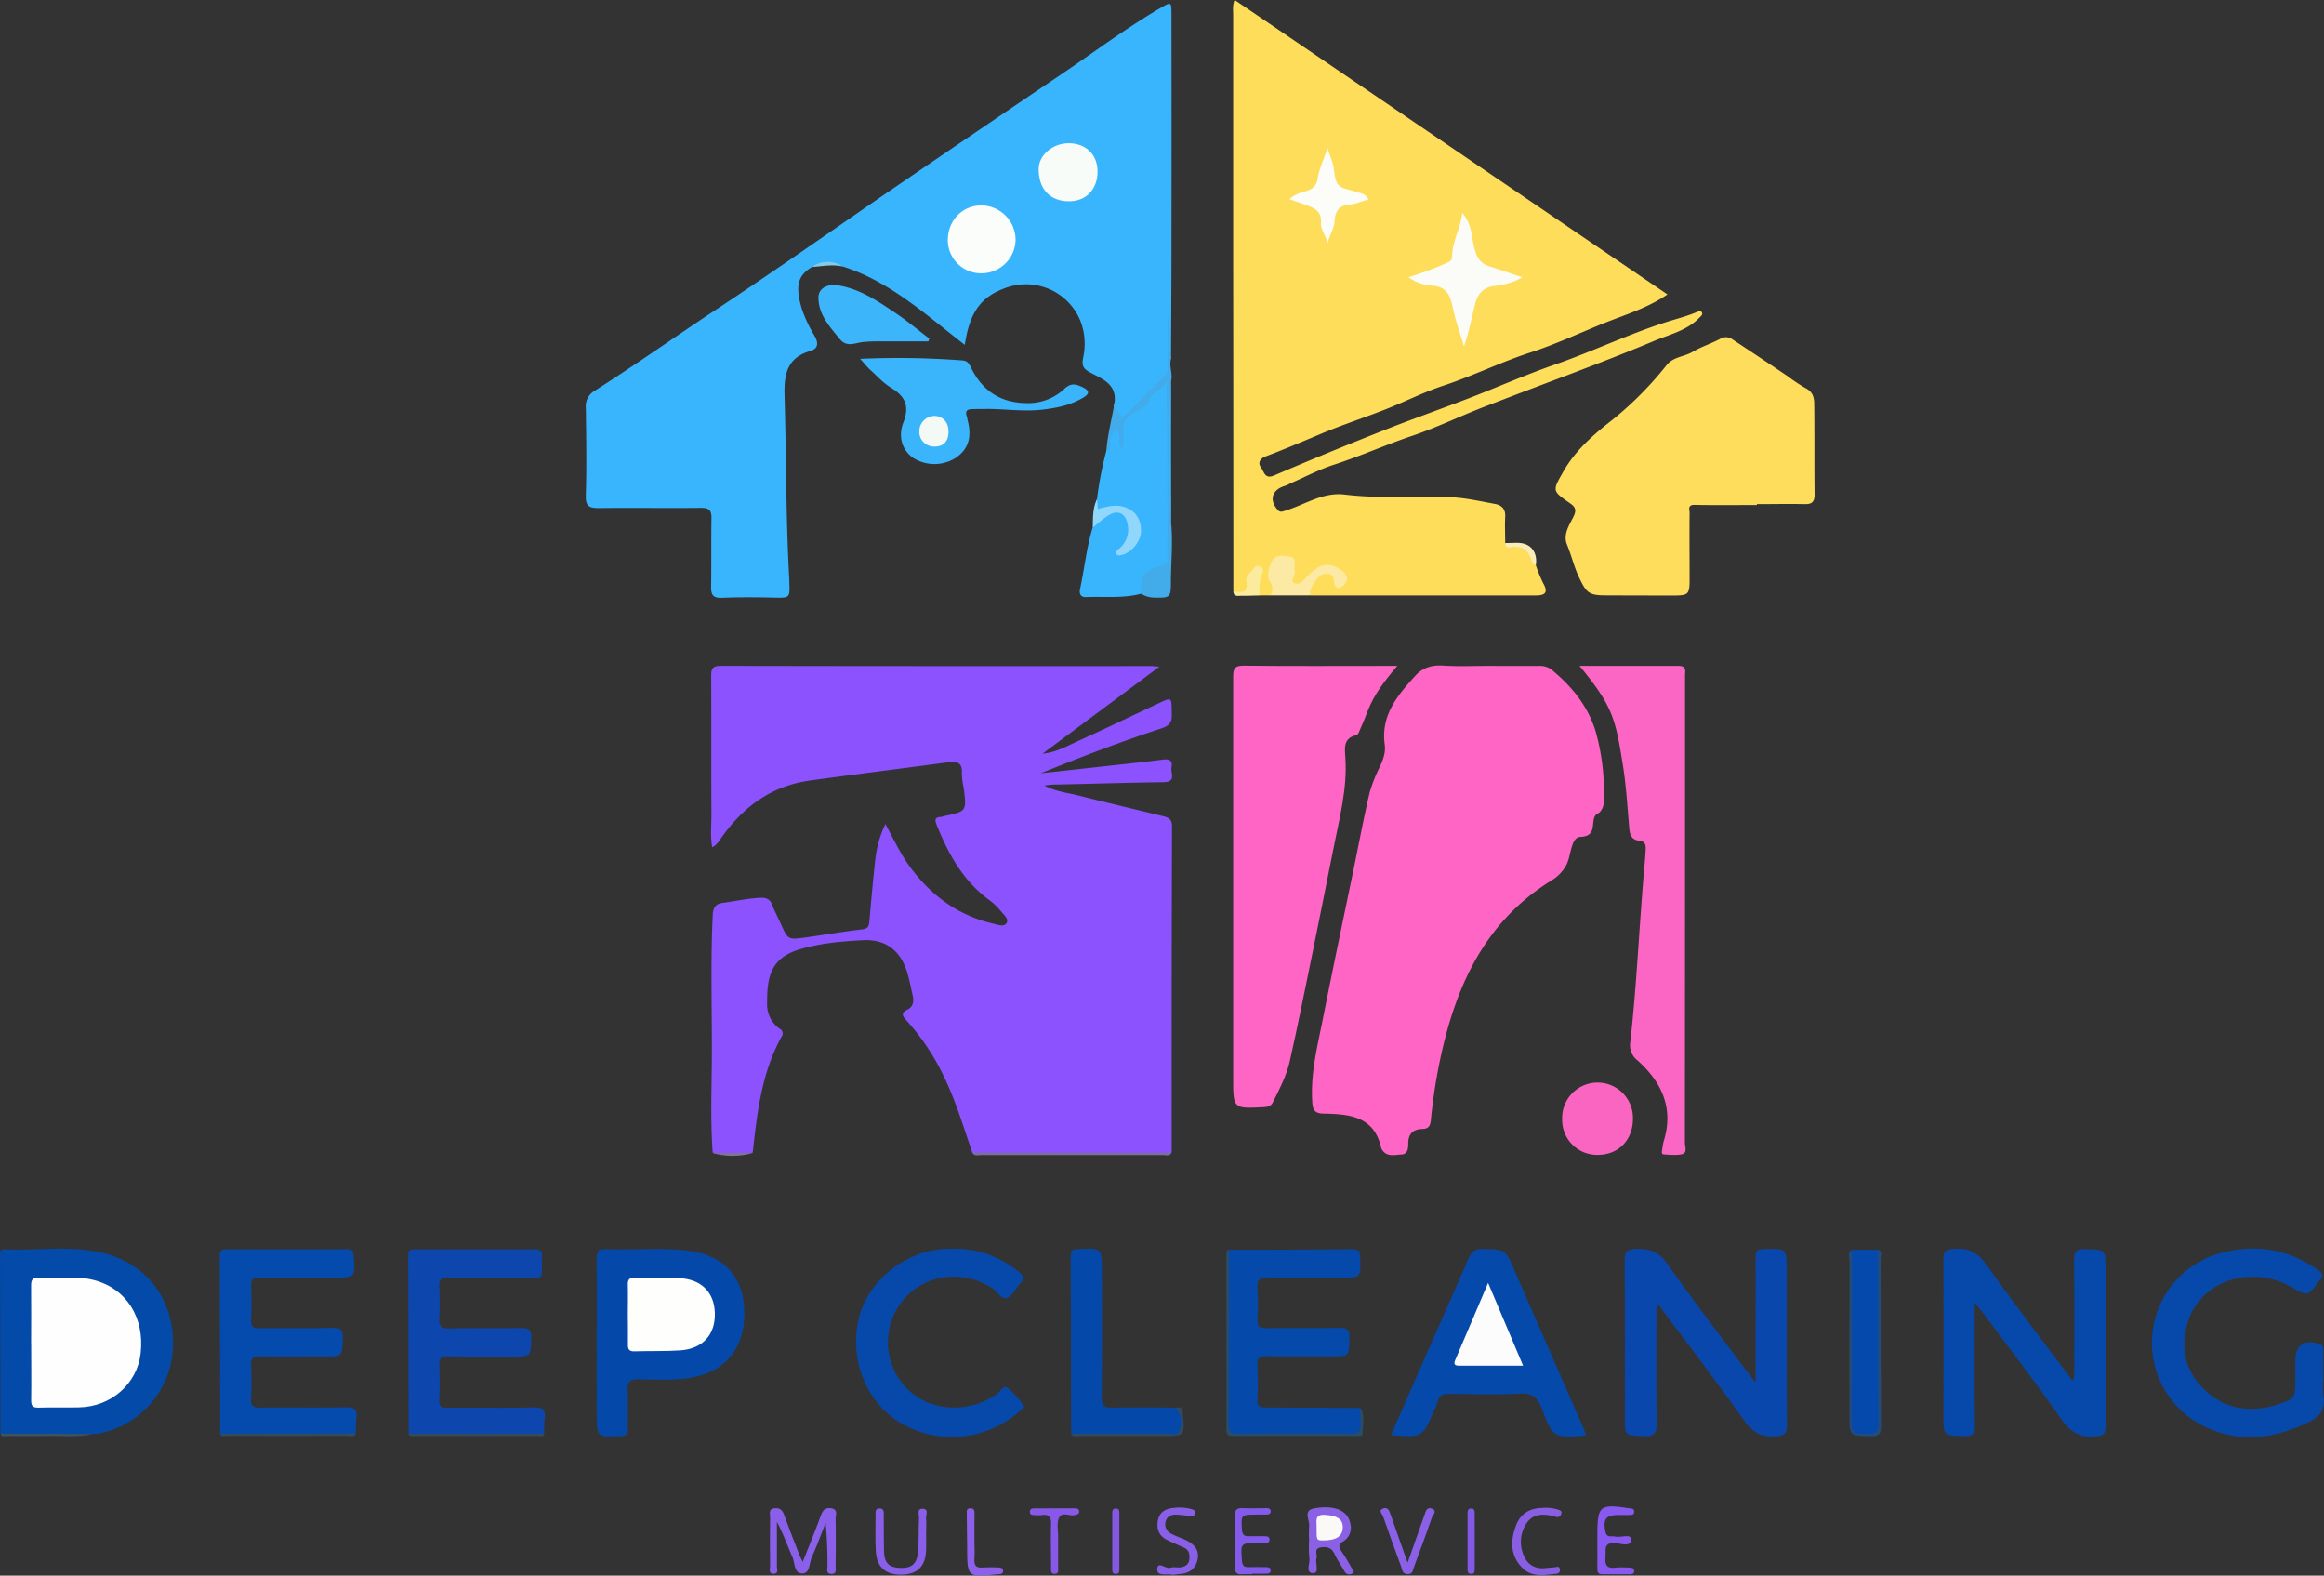 <svg id="Capa_1" data-name="Capa 1" xmlns="http://www.w3.org/2000/svg" viewBox="0 0 781.08 529.44"><rect x="0" y="0" width="781.08" height="529.44" fill="#333333" stroke="none"/><defs><style>.cls-1{fill:#8b52fd;}.cls-2{fill:#fedd5b;}.cls-3{fill:#39b5fe;}.cls-4{fill:#fe65c4;}.cls-5{fill:#fedd5c;}.cls-6{fill:#fb65c3;}.cls-7{fill:#0649aa;}.cls-8{fill:#0947ac;}.cls-9{fill:#034aa9;}.cls-10{fill:#054bad;}.cls-11{fill:#0d46ad;}.cls-12{fill:#0549ab;}.cls-13{fill:#0549aa;}.cls-14{fill:#0449aa;}.cls-15{fill:#0649ab;}.cls-16{fill:#3ab5fc;}.cls-17{fill:#0449ab;}.cls-18{fill:#fa65c1;}.cls-19{fill:#3cb5fa;}.cls-20{fill:#41ace9;}.cls-21{fill:#8a5fe9;}.cls-22{fill:#fceaa4;}.cls-23{fill:#8a61e5;}.cls-24{fill:#895ee8;}.cls-25{fill:#8958f1;}.cls-26{fill:#8a60e7;}.cls-27{fill:#895fe8;}.cls-28{fill:#845aec;}.cls-29{fill:#895ee2;}.cls-30{fill:#91d7fb;}.cls-31{fill:#234c7b;}.cls-32{fill:#294c69;}.cls-33{fill:#8858e8;}.cls-34{fill:#8d5fea;}.cls-35{fill:#7d6f99;}.cls-36{fill:#8558e4;}.cls-37{fill:#835ae5;}.cls-38{fill:#faeb9d;}.cls-39{fill:#324a5e;}.cls-40{fill:#354b59;}.cls-41{fill:#354b5a;}.cls-42{fill:#3e5260;}.cls-43{fill:#f8edb9;}.cls-44{fill:#85cae7;}.cls-45{fill:#807594;}.cls-46{fill:#fbfcf8;}.cls-47{fill:#fcfcf8;}.cls-48{fill:#fbfdfb;}.cls-49{fill:#f8fcf9;}.cls-50{fill:#fefefe;}.cls-51{fill:#fbfcfb;}.cls-52{fill:#fefefd;}.cls-53{fill:#f3faf5;}.cls-54{fill:#fbf9f6;}</style></defs><title>Logoo</title><path class="cls-1" d="M647.39,506.9c-3-8.68-5.6-17.5-9.66-25.78a77.4,77.4,0,0,0-12.66-18.85c-1.34-1.45-1.53-2.47.33-3.36,2.24-1.08,2.38-2.9,1.9-5-.64-2.74-1.13-5.53-2-8.19-2.33-7-7.3-10.63-14.73-10.23-7.08.38-14.18,1-21,3-9.89,2.89-11.2,9.16-11.16,18.18a10,10,0,0,0,4.2,8.56,1.76,1.76,0,0,1,.63,2.73c-6.68,12.13-8.19,25.53-9.67,38.95a51.32,51.32,0,0,1-13.45,0c-.72-9.8-.42-19.62-.31-29.43.18-16.82-.51-33.64.33-50.46.14-2.64,1-3.77,3.48-4.1,4.13-.55,8.21-1.45,12.39-1.68,2.18-.12,3.43.49,4.2,2.55s1.82,4,2.72,6c2.48,5.54,2.48,5.59,8.27,4.79,6.42-.88,12.82-2,19.26-2.75,2.08-.25,2.2-1.38,2.34-2.95.65-7.2,1.26-14.4,2.1-21.57a35.84,35.84,0,0,1,3.27-10.85c2.87,5.3,5.13,10.14,8.32,14.46,7.12,9.62,16.17,16.3,27.92,19,1.46.33,3.56,1.24,4.45-.16S658,427,657,425.78a21.44,21.44,0,0,0-4-3.83c-8.77-6.45-13.72-15.5-17.65-25.31-.74-1.82-.36-2.49,1.5-2.58a6.92,6.92,0,0,0,1.06-.28c7.58-1.59,7.59-1.59,6.55-9.6a25,25,0,0,1-.61-4.73c.27-3.75-1.66-4.16-4.72-3.74-15.41,2.09-30.85,4-46.27,6.12-12.68,1.74-22.21,8.58-29.53,18.82-.9,1.26-1.63,2.69-3.36,3.62-.73-3.79-.26-7.45-.28-11-.09-15.48,0-31-.08-46.43,0-2.28.21-3.54,3.09-3.54q72.42.13,144.84.07c.58,0,1.17.08,2.72.2L671,372.8c4.52-.4,8.22-2.57,12.07-4.31,9.16-4.15,18.21-8.53,27.32-12.79,3.86-1.81,3.94-1.75,4,2.48,0,2.6.57,4.82-3.31,6.09-13.71,4.49-27.21,9.65-40.68,15.13l22.29-2.46c6.21-.69,12.43-1.34,18.62-2.13,2.18-.28,3.49.17,3,2.59-.34,1.87,1.77,4.92-2.57,5-11.79.16-23.57.51-35.36.78a23.22,23.22,0,0,0-4.74.36c3.67,2,7.74,2.41,11.65,3.39,9.28,2.33,18.58,4.54,27.87,6.8,1.84.45,3.34.83,3.33,3.45q-.15,54.54-.1,109.07a4.63,4.63,0,0,1-.12.73c-.89.6-1.9.35-2.87.36q-30.57,0-61.14,0C649.28,507.31,648.26,507.6,647.39,506.9Z" transform="translate(-320.59 -119.56)"/><path class="cls-2" d="M747.54,319.63l-3.59,0c-2.14-2.56-.18-5.38-.45-8.41-2.1.86-2.66,2.47-3,4.27-.83,4.4-1,4.48-5.39,2.7q0-54.34-.06-108.7,0-42.37,0-84.75c0-1.67-.28-3.4.49-5.2L881,218.5c-6.82,4.67-14.41,6.87-21.67,9.8-8.11,3.28-16.07,7-24.37,9.7-10,3.24-19.42,7.92-29.4,11.2-6.52,2.15-12.7,5.31-19.1,7.83-7.24,2.85-14.66,5.25-21.82,8.27-6.24,2.62-12.45,5.27-18.78,7.66-1.39.52-2.82,1.87-1.41,3.77,1.08,1.45,1.21,3.95,4.43,2.57q18.26-7.83,36.74-15.12c9.52-3.77,19.18-7.16,28.74-10.84s19-7.86,28.69-11.23c12.46-4.32,24.37-10.05,36.93-14.12,3.63-1.18,7.37-2.09,10.91-3.57.57-.24,1.27-.57,1.65.06.49.79-.23,1.25-.75,1.79-4.14,4.32-9.86,5.6-15.07,7.77-9.54,4-19.17,7.73-28.82,11.38s-19.15,7.23-28.69,10.92c-8.06,3.12-15.86,6.94-24,9.67-8.89,3-17.44,6.83-26.35,9.72-5,1.63-9.74,4.14-14.59,6.26a11.72,11.72,0,0,1-1.6.77c-4.57,1.23-5.7,4.83-2.56,8.22.83.9,1.66.41,2.64.11,6.53-2,12.46-6.24,19.78-5.35,11.61,1.42,23.29.47,34.93.85,5.25.17,10.39,1.34,15.54,2.29,2.25.41,3.63,1.67,3.48,4.31-.16,2.93,0,5.88,0,8.83.37.32.78.74,1.26.65,5.47-1,7.78,2.15,9,6.75a54.64,54.64,0,0,0,2.45,6c1.73,3.06,1,4.21-2.43,4.22q-32.59,0-65.2,0l-10.68,0a6.32,6.32,0,0,1,3.19-7.49c2.45-1.1,4.54-.77,5.71,2,.28.67.68,1.51,1.57.77s.44-1.53-.13-2.26a6.22,6.22,0,0,0-8.56-.72c-1.4,1.18-2.5,2.71-4.07,3.7-1,.65-2.22,1.26-3.43.56s-.83-1.92-.72-3a21.89,21.89,0,0,0,.2-2.56c0-1.36,0-2.83-1.8-3.09-1.5-.22-2.92-.12-3.86,1.39a6.21,6.21,0,0,0-.53,5.95C749.19,316.6,749.82,318.44,747.54,319.63Z" transform="translate(-320.59 -119.56)"/><path class="cls-3" d="M593.55,209.27c-4.92,2.82-5.77,6.57-3.42,14.24a46.28,46.28,0,0,0,4.25,8.94c1.28,2.28,1.28,4.2-1.33,5-7.94,2.29-9,7.78-8.78,15.19.61,20.58.42,41.18,1.6,61.75,0,.24,0,.49,0,.73.23,5.43.2,5.36-5.37,5.24-5.75-.13-11.5-.18-17.24.07-2.82.12-3.7-.84-3.67-3.52.11-7.73,0-15.47.11-23.2.06-2.71-.8-3.53-3.55-3.5-11.42.13-22.84-.07-34.26.07-3.18,0-4.52-.51-4.41-4.17.28-9.81.15-19.64,0-29.46a6,6,0,0,1,3-5.8c13.91-8.83,27.33-18.39,41.09-27.46,19.7-13,39-26.64,58.47-40q28.74-19.62,57.57-39.09c11-7.43,21.67-15.45,33.18-22.16,3.44-2,3.52-2,3.52,2.23q.06,39.42,0,78.83c0,12.28-.1,24.56-.15,36.83-1.4-.17-.84-1.28-.85-2-.05-3.75,0-7.51,0-11.27-.14,5.39-.06,10.77.1,16.15A6.4,6.4,0,0,1,711.2,248c-3.32,3.24-6.52,6.61-9.88,9.8-1.17,1.11-2.28,3.1-4.23,1.94a4,4,0,0,1-1.89-5c.73-6.08-4.14-7.86-8.1-9.95-2.45-1.29-3-2.36-2.46-5.07,3.47-16.6-11.73-28.59-26.07-23.42-8,2.9-12.05,7.77-13.72,19.13-13-10-25.08-21.27-41-26.31A12.06,12.06,0,0,0,593.55,209.27Z" transform="translate(-320.59 -119.56)"/><path class="cls-4" d="M820.37,343.31c5.9,0,11.8.05,17.69,0a6.49,6.49,0,0,1,4.59,1.76c6.6,5.56,11.8,12.11,14.28,20.45a74.43,74.43,0,0,1,2.61,24.33,4.62,4.62,0,0,1-.81,2,2.44,2.44,0,0,1-1,1c-3.35,1.44.55,7.67-5.92,7.92-3.29.13-3.11,6-4.68,9.24a13.44,13.44,0,0,1-5.25,5.49c-23.09,14.37-32.62,36.87-37.7,62.16-1.23,6.13-2.1,12.3-2.72,18.51-.18,1.82-.91,2.69-2.7,2.74-3.27.08-4.89,1.63-4.87,5,0,1.51-.16,3.52-2.31,3.59-2.32.08-5,1-6.6-1.81a1.48,1.48,0,0,1-.17-.33c-2.31-10.76-10.77-11.44-19.36-11.6-3-.05-3.64-1.17-3.82-3.93-.63-9.71,1.81-19,3.66-28.34,3.32-16.79,6.87-33.53,10.33-50.3,1.73-8.39,3.31-16.82,5.26-25.16a48.11,48.11,0,0,1,3.49-8.86c1.09-2.39,2-4.86,1.61-7.44-1.34-9.84,4.28-16.47,10.24-23.05,2.61-2.88,5.65-3.7,9.44-3.47C810.53,343.54,815.46,343.31,820.37,343.31Z" transform="translate(-320.59 -119.56)"/><path class="cls-5" d="M911.09,289.25c-7,0-14,.1-20.94-.05-2.52-.05-1.69,1.68-1.7,2.72-.08,7.49,0,15,0,22.48,0,4.77-.4,5.26-5.26,5.26q-11.41,0-22.84-.05c-5.78,0-6.53-.84-9-5.91-1.72-3.62-2.6-7.49-4.11-11.17-1.33-3.24.6-6.27,2-9,1.19-2.26,1.11-3.43-.91-4.82-6.11-4.23-6-4.19-2.44-10.48,4.09-7.28,10.17-12.58,16.61-17.59a117,117,0,0,0,18.29-18.47c2.26-2.76,5.88-2.72,8.7-4.39s6.13-2.74,9.11-4.29a3.67,3.67,0,0,1,4.1,0c6.23,4.12,12.46,8.24,18.64,12.44a59.66,59.66,0,0,0,6,4c2.73,1.38,3,3.42,3,5.65.12,10,0,20.09.12,30.13,0,2.35-.79,3.29-3.2,3.24-5.4-.12-10.81,0-16.21,0Z" transform="translate(-320.59 -119.56)"/><path class="cls-4" d="M790.21,343.31c-4.37,5.15-7.83,9.7-9.92,15.1q-1.18,3.07-2.5,6.09c-.34.77-.75,2-1.32,2.08-4.51,1-3.91,4.41-3.71,7.54.71,10.57-2.06,20.68-4.07,30.88q-3.6,18.18-7.3,36.32c-2.37,11.61-4.71,23.23-7.3,34.79-1.11,4.91-3.47,9.42-5.73,13.91-.67,1.31-1.74,1.5-3.05,1.57-10.28.52-10.27.54-10.26-9.71q0-67.44,0-134.9c0-2.78.5-3.78,3.57-3.74,15.85.17,31.7.07,47.55.07Z" transform="translate(-320.59 -119.56)"/><path class="cls-6" d="M851.45,343.31c11.59,0,22.49,0,33.38,0,2.71,0,2.09,1.82,2.09,3.29q0,20.44,0,40.89,0,58-.05,116c0,1.33.9,3.41-.91,3.89s-4.14.21-6.21.08c-.75,0-.65-.86-.53-1.49a25.31,25.31,0,0,1,.51-2.89c3.5-11.17-.66-19.92-8.82-27.23a6.38,6.38,0,0,1-2.4-6.05c2.1-18.63,2.92-37.37,4.49-56,.24-2.93.55-5.85.69-8.78.09-1.7-.27-2.79-2.27-3-2.17-.19-3-1.64-3.21-3.77-.66-7.31-1.05-14.67-2.23-21.9C863.52,361.15,862.69,356.89,851.45,343.31Z" transform="translate(-320.59 -119.56)"/><path class="cls-7" d="M984.27,557.39c0,14.4-.1,27.77.07,41.14,0,2.94-.8,3.66-3.64,3.6-6.93-.17-6.93,0-6.93-6.92,0-17.56.06-35.11,0-52.66,0-2.56.72-3.06,3.24-3.33,5.21-.56,8.39,1.29,11.45,5.62,9.19,13,18.93,25.62,28.69,38.69.84-1.61.57-3.06.58-4.43,0-12,.1-24.06-.06-36.08,0-2.81.54-3.83,3.58-3.74,7,.2,7,0,7,6.86,0,17.55,0,35.1,0,52.65,0,2.5-.62,3.13-3.19,3.4-5.36.57-8.61-1.32-11.73-5.8-8.61-12.38-17.85-24.32-26.85-36.43C986,559.31,985.42,558.72,984.27,557.39Z" transform="translate(-320.59 -119.56)"/><path class="cls-8" d="M877.31,558.39c0,13-.14,26,.09,38.94.06,3.71-.72,5.08-4.7,4.83-6-.37-6-.09-6-6.07,0-17.57.07-35.14-.07-52.7,0-3.08.58-4.14,4-4.2,4.53-.07,7.51,1,10.3,5,8.6,12.25,17.77,24.1,26.72,36.09.78,1,1.59,2,3,3.87V566c0-8,.06-16,0-23.95,0-2,.48-2.74,2.63-2.79,7.83-.21,7.83-.3,7.83,7.5,0,17.2-.09,34.4.08,51.59,0,3.19-1,3.62-3.9,3.83-4.79.34-7.68-1.32-10.5-5.28-9.29-13.11-19.07-25.86-28.67-38.75Z" transform="translate(-320.59 -119.56)"/><path class="cls-9" d="M320.74,601.29q-.06-29.84-.14-59.66c0-1.08-.21-2.36,1.53-2.28,11.25.53,22.65-1.5,33.74,1.39,14.12,3.67,22.94,15.51,22.86,30.06a30.71,30.71,0,0,1-24.85,30.45,14.48,14.48,0,0,1-2.19.13A277.87,277.87,0,0,1,320.74,601.29Z" transform="translate(-320.59 -119.56)"/><path class="cls-10" d="M394.58,601.33c0-19.89-.06-39.79-.16-59.68,0-1.78.56-2.33,2.3-2.32q20.26.06,40.53,0c1.55,0,2.06.5,2.17,2.12.52,7.44.59,7.44-6.82,7.44-8.23,0-16.46.05-24.69-.06-2.22,0-3,.6-2.94,2.9.18,3.8.14,7.62,0,11.42-.07,2.08.62,2.75,2.73,2.72,8.23-.11,16.46.09,24.69-.12,2.85-.07,3.46.82,3.38,3.51-.19,6.08,0,6.09-6.32,6.09-7.12,0-14.25.07-21.37-.05-2.34,0-3.3.55-3.14,3.09a99.35,99.35,0,0,1,0,11.05c-.12,2.4.63,3.16,3.07,3.12,9.58-.12,19.17.09,28.75-.12,3-.06,4,.83,3.59,3.68-.22,1.7-.16,3.42-.22,5.14a2.76,2.76,0,0,1-2.09.42H396.33A2.88,2.88,0,0,1,394.58,601.33Z" transform="translate(-320.59 -119.56)"/><path class="cls-11" d="M457.94,601.33q-.06-29.85-.16-59.69c0-1.75.48-2.32,2.27-2.31q20.08.09,40.17,0c1.85,0,2.61.48,2.56,2.49-.23,8.77,1,7-6.88,7.06-8.23.12-16.47.13-24.69,0-2.62-.06-3.06,1-3,3.21a93.49,93.49,0,0,1,0,10.32c-.18,2.71.58,3.6,3.43,3.53,8-.2,16,0,23.95-.13,2.62,0,3.65.45,3.56,3.37-.19,6.18,0,6.21-6.26,6.22-7.25,0-14.5.06-21.74-.07-2.22,0-3,.59-2.93,2.9.18,3.92.19,7.86,0,11.78-.1,2.26.82,2.6,2.78,2.59,9.7-.08,19.41.1,29.11-.11,3-.06,3.89.92,3.54,3.71-.21,1.7-.14,3.43-.19,5.14-.22.12-.43.34-.65.34q-22.11.14-44.23,0C458.38,601.63,458.16,601.44,457.94,601.33Z" transform="translate(-320.59 -119.56)"/><path class="cls-12" d="M853.59,601.71c-.27.15-.37.24-.46.24-10.44.75-10.62.81-14.35-9.11-1.41-3.76-3.19-5.23-7.39-5-7.84.43-15.72.18-23.58.08-2.09,0-3.53.38-4,2.64a18.78,18.78,0,0,1-1.28,3c-3.87,9.11-3.87,9.11-14.44,8.2,3.58-8.16,7.1-16.21,10.64-24.25,5.14-11.68,10.35-23.33,15.4-35,1-2.28,2.13-3.34,4.84-3.27,7.52.19,7.5,0,10.64,7.22q11.49,26.29,23,52.57C853,599.93,853.26,600.84,853.59,601.71Z" transform="translate(-320.59 -119.56)"/><path class="cls-13" d="M733.63,539.5c13.87,0,27.74-.06,41.61-.19,2,0,2.42.73,2.48,2.58.24,7,.31,7-6.57,7-8.1,0-16.21.13-24.31-.08-3-.08-3.8.93-3.62,3.75a82.32,82.32,0,0,1,0,10.3c-.15,2.52.83,3.06,3.16,3,8.1-.13,16.21.08,24.31-.12,2.81-.07,3.51.77,3.44,3.5-.15,6.08,0,6.09-6,6.09-7.24,0-14.49.06-21.73-.06-2.29,0-3.35.42-3.2,3a103.4,103.4,0,0,1,0,11.41c-.13,2.38.75,2.86,2.93,2.86,10.55,0,21.11.09,31.66.15a1.14,1.14,0,0,1,.15.34c1,8.64,1,8.64-7.52,8.64-11.4,0-22.81,0-34.21,0-2,0-3.08-.26-3.07-2.74.09-19.24.05-38.49.05-57.74A2.51,2.51,0,0,1,733.63,539.5Z" transform="translate(-320.59 -119.56)"/><path class="cls-14" d="M521.13,570.71c0-9.45.08-18.9,0-28.34,0-2.39.61-3.19,3-3.08,9.91.46,19.9-.86,29.75.86,10.75,1.88,16.82,9.35,16.9,20.33.09,11.76-5.86,19.42-16.72,21.77-6.32,1.37-12.71.8-19.07.77-2.81,0-3.59.85-3.45,3.57.22,4.28,0,8.59.09,12.88,0,1.74-.22,2.57-2.33,2.65-8.17.31-8.16.4-8.16-7.85Q521.14,582.49,521.13,570.71Z" transform="translate(-320.59 -119.56)"/><path class="cls-15" d="M1101.44,583.08a31.63,31.63,0,0,0,0,5.51c.79,4.44-1.06,7-5,8.89-12,5.71-24.11,7.22-36.34.71a31.24,31.24,0,0,1,5.5-57.18c12.11-3.66,23.48-2.14,34,5.24,1.68,1.2,2,2.21.51,3.67a2.09,2.09,0,0,0-.23.29c-3.67,4.94-3.67,4.94-8.85,2-13.82-7.95-31-2.29-35.18,11.77-2.46,8.24-1,15.89,5.19,22.12,6.42,6.49,14.32,8.1,23.08,6,.36-.09.71-.21,1.06-.32,6.86-2.15,6.86-2.15,6.86-9.35,0-1.85,0-3.69,0-5.53,0-5.43,2.89-7.41,8.19-5.73,1.36.43,1.17,1.38,1.17,2.31C1101.45,576.69,1101.43,579.88,1101.44,583.08Z" transform="translate(-320.59 -119.56)"/><path class="cls-15" d="M640.21,539.18a33.39,33.39,0,0,1,23.07,8c1.5,1.23,1.58,2.09.34,3.45-1.48,1.63-2.51,4.07-4.32,4.92-2.26,1.07-3.38-2-5.09-3.07-14.34-9.15-31.71-1.44-34.76,13.73a22,22,0,0,0,10.1,23.19c7.86,4.77,18.87,4,26.36-1.65,1-.77,2-3,3.48-1.76a33.46,33.46,0,0,1,5.33,6c.36.48-.73,1.1-1.25,1.58a34.15,34.15,0,0,1-40.63,3.88C611,590,605.58,575,609.66,561,612.77,550.34,624.81,539,640.21,539.18Z" transform="translate(-320.59 -119.56)"/><path class="cls-3" d="M704.06,319.07c-6.08,1.62-12.32.85-18.48,1.12-1.68.07-2.36-1-2-2.68,1.51-6.89,2.16-13.95,4.26-20.71a9.61,9.61,0,0,1,4.42-4.72c4-2.28,7.37-.75,8.18,3.75a9.13,9.13,0,0,1-3,8.64c4.22-1.39,5.95-3.88,5.6-7.56a7.14,7.14,0,0,0-6.23-6.31,12.71,12.71,0,0,0-4,.15c-4.05.7-4.05.68-3.53-3.5a120.52,120.52,0,0,1,3.14-16.19c.83-1.56.82-3.29,1-5a2.49,2.49,0,0,1,2.45-2.32c1.85,0,1.42,1.55,1.43,1.91-1.18-3.47,1.22-6,4.29-8.38,3.38-2.61,6-6,9.08-9,.52-.51.85-1.29,1.74-1s1.13,1.18,1.18,2.06c0,.73,0,1.47,0,2.2,0,17.93,0,35.85,0,53.77,0,2.73-.42,4.56-3.43,5.56s-5.46,2.88-5.35,6.63A2.06,2.06,0,0,1,704.06,319.07Z" transform="translate(-320.59 -119.56)"/><path class="cls-16" d="M609.67,240.14a282.54,282.54,0,0,1,34.46.54c1.86.17,2.37,1.5,3,2.8,4,7.9,10.4,11.66,19.25,11.54a17.7,17.7,0,0,0,12-4.86c2.25-2.07,3.9-1.52,6.13-.45,2.61,1.25,2,2.37.1,3.48-4.19,2.5-8.83,3.46-13.62,4-6.64.8-13.22-.35-19.83-.2-1.35,0-2.7,0-4,.06-1.61,0-2.22.78-1.66,2.38.2.57.25,1.19.4,1.79,1.23,5,.37,9.19-4.15,12.21a13.3,13.3,0,0,1-14.23,0c-4.26-3-4.92-7.76-3.34-11.85,2.22-5.7.57-8.88-4.18-11.77-2.47-1.51-4.51-3.75-6.67-5.74C612.19,243.08,611.28,241.91,609.67,240.14Z" transform="translate(-320.59 -119.56)"/><path class="cls-14" d="M680.6,601.32q-.06-29.82-.16-59.64c0-1.63.33-2.3,2.2-2.39,8.29-.4,8.29-.48,8.29,7.76,0,14,.07,28-.06,42,0,2.65.52,3.6,3.4,3.52,7.23-.19,14.48,0,21.72,0,3,2.23,1.44,5.38,1.58,8.16,0,.92-1,1-1.7.94C704.12,601.46,692.35,602.16,680.6,601.32Z" transform="translate(-320.59 -119.56)"/><path class="cls-17" d="M943,539.5h8.77c.71,1,.39,2.14.39,3.22,0,18.42-.06,36.83.09,55.25,0,3.15-1,3.9-3.94,3.78-5.69-.21-5.7,0-5.7-5.61q0-26.34,0-52.68C942.63,542.14,942.26,540.76,943,539.5Z" transform="translate(-320.59 -119.56)"/><path class="cls-18" d="M869.41,495.47c0,7.27-5,12.3-12.15,12.15a11.72,11.72,0,0,1-11.64-12,11.9,11.9,0,1,1,23.79-.11Z" transform="translate(-320.59 -119.56)"/><path class="cls-19" d="M632.6,234.27c-5.74,0-11.47,0-17.2,0a47.51,47.51,0,0,0-4.78.22c-2.67.27-5.39,1.93-7.78-1-3.42-4.18-7.18-8.2-7.18-14,0-3,3-4.62,6.56-4.05,7.36,1.17,13.34,5.27,19.31,9.28,3.94,2.64,7.59,5.71,11.37,8.59Z" transform="translate(-320.59 -119.56)"/><path class="cls-20" d="M704.06,319.07c.06-6.62.87-7.76,7.34-9.68a1.84,1.84,0,0,0,1.52-2.1c0-19.74,0-39.48-.31-59.34-1.47,2.82-5.13,3.35-6.13,6.93-.35,1.24-3.48,2.63-5.38,3.82-2.51,1.56-3.15,3.47-2.94,6.13a19,19,0,0,1-.42,5.75c-1.67-1.81-.57-4.07-1.27-6.25a3.05,3.05,0,0,0-2.74,3.41c0,1.19.73,2.86-1.3,3.32.39-5.52,1.89-10.86,2.77-16.31-.35,1.56,1.15,2.32,1.53,3.57.49,1.6,1.29,1.51,2.34.45q6.46-6.52,13-13c1.1-1.1.88-2.47.89-3.8,0-5.73,0-11.45.24-17.19,1.14,5-.31,10.24,1,15.25-.81,2.51.61,5,0,7.53-.27,15.91-.19,31.83,0,47.74.66,6.77-.09,13.54-.08,20.31,0,4.69-.51,4.82-5.15,4.76A9.21,9.21,0,0,1,704.06,319.07Z" transform="translate(-320.59 -119.56)"/><path class="cls-21" d="M590.39,644.38c2.2-5.59,4.21-10.44,6-15.37.68-1.89,1.53-3,3.66-2.61,2.32.44,1.36,2.32,1.38,3.57.11,5.28.07,10.56,0,15.84,0,1.11.48,2.75-1.54,2.63-1.73-.1-1.2-1.58-1.21-2.56a134.21,134.21,0,0,0-.61-14.59c-1.53,3.84-2.91,7.74-4.64,11.49-.91,2-.54,5.53-3.27,5.5s-2.37-3.55-3.25-5.54c-1.73-3.88-3.1-7.92-5.21-11.8,0,4.92,0,9.85,0,14.78,0,.95.65,2.59-1,2.65-2,.07-1.26-1.74-1.28-2.78-.07-5.4-.06-10.81,0-16.21,0-1.19-.65-2.83,1.59-3,1.84-.16,2.58.71,3.16,2.3,1.62,4.5,3.38,8.94,5.11,13.4C589.45,642.61,589.77,643.14,590.39,644.38Z" transform="translate(-320.59 -119.56)"/><path class="cls-22" d="M747.54,319.63a3.8,3.8,0,0,0,0-4.43c-1.19-1.85-.68-3.77,0-5.87,1.21-3.66,4-3.17,6.48-2.75,3,.51,1.09,3.23,1.69,4.85.55,1.47-2,3.43.11,4.17,1.75.63,3.14-1.38,4.44-2.69,4.06-4.1,7.16-4.6,11.14-1.75,1.93,1.4,2.82,3.11.66,5.14-1.37,1.29-2.54,1.1-3-.65-.38-1.4-.07-3.08-2.14-3.29s-3.24.9-4.39,2.59c-1,1.5-1.89,2.82-1.59,4.66Z" transform="translate(-320.59 -119.56)"/><path class="cls-23" d="M760.58,637.21a34.62,34.62,0,0,1,0-4.78c.29-2.07-2.17-5.29,1.63-6,7.12-1.3,11.52.81,12.27,5.29a5.33,5.33,0,0,1-2.39,5.74c-1.84,1.13-1.52,2.07-.56,3.48a59.19,59.19,0,0,1,3.23,5.34c.32.59,1.51,1.45.22,2.08a1.82,1.82,0,0,1-2.52-.81c-1.07-1.93-2.38-3.73-3.29-5.73-1-2.25-2.73-2.66-4.8-2.27-2.3.44-.94,2.38-1.3,3.61-.51,1.73,1.06,5-1.09,5-2.82,0-1-3.29-1.33-5.09a35.89,35.89,0,0,1-.08-5.87Z" transform="translate(-320.59 -119.56)"/><path class="cls-24" d="M631.86,635.33c0,1.59,0,3.18,0,4.78-.12,5.67-2.79,8.46-8.2,8.58s-8.45-2.47-8.73-8.06c-.21-4-.08-8.09-.07-12.13,0-1-.14-2.09,1.36-2.07s1.39,1.13,1.4,2.09c0,4.05,0,8.09.07,12.14s1.61,5.55,5.13,5.75c3.9.22,5.87-1.14,6.25-5s.19-7.82.39-11.73c.06-1.14-.85-3.23,1.28-3.14s1,2.12,1.09,3.27c.17,1.83,0,3.68,0,5.52Z" transform="translate(-320.59 -119.56)"/><path class="cls-25" d="M857.45,637.52v-2.21c0-9.81.79-10.46,10.76-8.92.72.11,1.56,0,1.6,1.05.05,1.34-1,1.15-1.82,1.19-1.1,0-2.21,0-3.31,0-4.42,0-5.44,1.4-4.47,5.73.47,2.07,2,1.23,3.19,1.51,1.89.44,5.46-1.07,5.4,1-.08,2.72-3.59,1.29-5.42,1.19-4-.21-3,2.43-3.18,4.57-.23,2.45.17,4.1,3.25,3.7a33.13,33.13,0,0,1,4.78,0c.77,0,1.53.14,1.6,1.1s-.76,1.12-1.5,1.12c-3.07,0-6.14,0-9.2,0-1.64,0-1.69-1-1.69-2.19C857.46,643.41,857.45,640.46,857.45,637.52Z" transform="translate(-320.59 -119.56)"/><path class="cls-26" d="M793.67,644.69c2-5.58,3.78-10.77,5.63-15.94.44-1.23.77-3,2.61-2.23s.23,2.14-.08,3c-1.89,5.56-4,11.05-6,16.56-.4,1.06-.36,2.51-2.18,2.42s-1.75-1.46-2.15-2.55c-2.06-5.63-4.14-11.25-6.09-16.91-.26-.76-1.8-2,.17-2.63,1.44-.45,1.9.73,2.28,1.79C789.75,633.53,791.6,638.83,793.67,644.69Z" transform="translate(-320.59 -119.56)"/><path class="cls-27" d="M715,648.73a2.22,2.22,0,0,1-.37,0c-1.85-.48-5.27.75-5.09-2s2.89.23,4.5-.37c1-.36,2.19,0,3.27-.13,1.57-.19,2.84-.93,3-2.68s-.07-3.19-1.89-4-3.83-1.65-5.68-2.59c-2.65-1.35-3.5-3.6-3-6.45s2.59-4,5.24-4.25a15.32,15.32,0,0,1,5.84.34c.78.21,1.8.49,1.33,1.71-.32.85-1,.84-1.81.7a33.62,33.62,0,0,0-4.36-.49c-1.75-.08-3.21.57-3.66,2.39a3.51,3.51,0,0,0,1.9,4c1.48.84,3.16,1.32,4.71,2.06,2.74,1.29,4.81,3.14,4.16,6.53s-3,4.86-6.33,5Z" transform="translate(-320.59 -119.56)"/><path class="cls-28" d="M741.34,648.54c-1.1,0-2.21-.08-3.3,0-2,.17-2.5-.8-2.48-2.62.08-5.63.11-11.27,0-16.9,0-2.11.73-2.81,2.78-2.69,2.56.14,5.14,0,7.71,0,.72,0,1.56,0,1.61,1s-.74,1.14-1.5,1.17c-1.22,0-2.45,0-3.67,0-4.75,0-4.8.16-4.49,5,.12,1.78.79,2.35,2.46,2.27s3.43,0,5.15,0c.73,0,1.57,0,1.65,1,.11,1.31-.91,1.21-1.75,1.25s-1.47,0-2.21,0c-5.77,0-5.79.11-5.29,6,.14,1.55.62,2.2,2.19,2.14,1.95-.07,3.92,0,5.88,0,.74,0,1.55.08,1.58,1.08s-.79,1.1-1.53,1.12c-1.59,0-3.18,0-4.78,0Z" transform="translate(-320.59 -119.56)"/><path class="cls-29" d="M840.26,646.46c1.65-.15,2.26-.22,2.87-.26s1.52-.55,1.7.62a1.21,1.21,0,0,1-1.14,1.56c-4,.4-8.25,1.34-11.49-2-4-4.07-4-9-2.18-14,1.42-4,4.46-6,8.71-6.11a14.15,14.15,0,0,1,5.45.54c.63.23,1.51.39,1.12,1.47a1.35,1.35,0,0,1-1.72,1c-.23-.05-.46-.18-.69-.23-3.38-.79-6.8-1-9.06,2.11a11.22,11.22,0,0,0-1.06,11.2C834.3,646.1,837.58,646.83,840.26,646.46Z" transform="translate(-320.59 -119.56)"/><path class="cls-30" d="M689.29,287.25c.09,1.07.17,2.14.28,3.35,2.9-.76,5.58-1.57,8.43-.81,4,1.07,6.17,4,6.07,8.39-.07,3.33-3.28,7.17-6.5,7.87-.62.13-1.25.37-1.66-.22-.59-.83.15-1.37.68-1.8a8.26,8.26,0,0,0,3-8.18C699,292,696.2,290.7,693,292.8c-1.81,1.18-3.43,2.66-5.13,4C687.93,293.56,687.8,290.28,689.29,287.25Z" transform="translate(-320.59 -119.56)"/><path class="cls-31" d="M943,539.5c0,19.39.12,38.78-.12,58.16-.06,4.33,2.39,3.48,4.89,3.67,2.79.22,4.16-.3,4.13-3.67-.18-19.38-.11-38.77-.13-58.16,1.77.59.88,2.08.89,3.1.06,18.77,0,37.54.11,56.3,0,2.61-.72,3.28-3.27,3.25-7.32-.09-7.33,0-7.33-7.19,0-17.3,0-34.59.05-51.89C942.23,541.91,941.32,540.37,943,539.5Z" transform="translate(-320.59 -119.56)"/><path class="cls-32" d="M733.63,539.5c0,19.5,0,39-.13,58.49,0,3,1.12,3.38,3.68,3.36,12.26-.11,24.53-.14,36.79,0,3,0,4.3-.76,3.89-3.88a38.07,38.07,0,0,1,0-4.78c1.71,2.66.56,5.58.73,8.37.08,1.29-1.17,1-1.95,1-13.87,0-27.75,0-41.62,0-1.42,0-2.25-.16-2.24-1.94.06-19.76,0-39.53,0-59.29C732.79,540.24,732.81,539.62,733.63,539.5Z" transform="translate(-320.59 -119.56)"/><path class="cls-33" d="M675,626.39c2.21,0,4.42,0,6.64,0,.72,0,1.54,0,1.65,1s-.67,1-1.4,1.26c-1.85.55-4.53-1.44-5.5,1.22-.64,1.74-.17,3.89-.17,5.85,0,3.57,0,7.13,0,10.69,0,.8.24,1.88-1,2-1.54.13-1.37-1.07-1.38-2,0-4.91-.14-9.83,0-14.74.09-2.47-.77-3.37-3.16-3a11.65,11.65,0,0,1-2.21,0c-.85,0-1.86,0-1.73-1.27.1-1,1-1,1.67-1,2.21,0,4.42,0,6.63,0Z" transform="translate(-320.59 -119.56)"/><path class="cls-34" d="M648.08,636.42c0,2.33.15,4.68,0,7s.72,3.06,2.94,2.86a46.57,46.57,0,0,1,5.15,0c.78,0,1.54.2,1.56,1.15s-.8,1.05-1.54,1.11h-.37c-10.12,1.06-10.12,1.06-10.19-8.89,0-3.79-.11-7.59-.1-11.39,0-.76-.27-1.81,1.12-1.88s1.48.91,1.47,1.94C648.07,631,648.08,633.72,648.08,636.42Z" transform="translate(-320.59 -119.56)"/><path class="cls-35" d="M647.39,506.9l66.85.06c-.58,1.22-1.7.73-2.58.73q-30.66,0-61.31,0C649.34,507.7,648.1,508.19,647.39,506.9Z" transform="translate(-320.59 -119.56)"/><path class="cls-36" d="M696.8,637.45c0,3.06,0,6.11,0,9.16,0,.84.07,1.84-1.2,1.83s-1.19-1-1.19-1.84q0-9.15,0-18.31c0-.85-.06-1.84,1.2-1.83s1.19,1,1.19,1.84C696.82,631.35,696.81,634.4,696.8,637.45Z" transform="translate(-320.59 -119.56)"/><path class="cls-37" d="M816.23,637.5c0,3,0,6.1,0,9.15,0,.84.06,1.84-1.23,1.79s-1.17-1-1.17-1.87q0-9.15,0-18.31c0-.86,0-1.83,1.25-1.8s1.13,1.07,1.14,1.88C816.25,631.39,816.23,634.44,816.23,637.5Z" transform="translate(-320.59 -119.56)"/><path class="cls-38" d="M735.11,318.21c2.67.5,5.14.8,4.39-3.32-.28-1.49.87-2.57,1.75-3.51.7-.75,1.25-2.31,2.92-1.45s.61,2.19.29,3.16a17.74,17.74,0,0,0-.51,6.56c-2.07,0-4.13.14-6.19.1C736.66,319.73,735.14,320.18,735.11,318.21Z" transform="translate(-320.59 -119.56)"/><path class="cls-39" d="M680.6,601.32c10.68,0,21.35,0,32,0,1.51,0,3.77.85,4.38-.78.76-2,1.1-4.52-.42-6.65a6.88,6.88,0,0,1-.59-1.29c.93-.07,2.06-.51,2.14,1.09,0,.25,0,.49,0,.74.69,7.68.69,7.68-7.1,7.68-9.07,0-18.15,0-27.22,0C682.77,602,681.38,602.85,680.6,601.32Z" transform="translate(-320.59 -119.56)"/><path class="cls-3" d="M714.13,295.3a472.17,472.17,0,0,1,0-47.74Q714.15,271.43,714.13,295.3Z" transform="translate(-320.59 -119.56)"/><path class="cls-40" d="M394.58,601.33l45.57-.07c-.45,1.39-1.63.79-2.47.79q-20.49.06-41,0C396,602.05,394.92,602.58,394.58,601.33Z" transform="translate(-320.59 -119.56)"/><path class="cls-41" d="M457.94,601.33l45.54,0c-.32,1.29-1.37.76-2.09.76q-20.68.06-41.35,0C459.33,602.05,458.27,602.61,457.94,601.33Z" transform="translate(-320.59 -119.56)"/><path class="cls-42" d="M320.74,601.29l30.95.09c-5.17,1.34-10.44.54-15.66.69-4.27.13-8.55.06-12.82,0C322.38,602,321.19,602.71,320.74,601.29Z" transform="translate(-320.59 -119.56)"/><path class="cls-43" d="M836.79,309.42c-.4-.22-1.09-.37-1.16-.67-1-4-3.13-6.14-7.52-5.29-1,.19-1.58-.4-1.62-1.44,2.32.09,4.87-.4,6.88.42C836.15,303.57,837.27,306.29,836.79,309.42Z" transform="translate(-320.59 -119.56)"/><path class="cls-44" d="M593.55,209.27a8.87,8.87,0,0,1,10.27-.14C600.38,208.31,597,209.05,593.55,209.27Z" transform="translate(-320.59 -119.56)"/><path class="cls-45" d="M560.07,507l13.45,0A24.49,24.49,0,0,1,560.07,507Z" transform="translate(-320.59 -119.56)"/><path class="cls-46" d="M832.25,212.74a23,23,0,0,1-9.61,2.93c-3.86.51-5.51,3-6.33,6.23-1.13,4.46-1.91,9-3.7,14-1.39-4.73-2.9-8.84-3.78-13.08-.82-4-2.08-6.94-6.84-7.28a14.32,14.32,0,0,1-8-2.84,108.91,108.91,0,0,0,13-4.85c1-.46,1.64-.91,1.65-2.08,0-4.93,2.73-9.16,3.42-14.65,3.2,3.68,3.08,7.76,3.94,11.36.74,3.14,1.81,5.49,5,6.53C824.69,210.18,828.31,211.42,832.25,212.74Z" transform="translate(-320.59 -119.56)"/><path class="cls-47" d="M766.78,201.33c-.42-2.53-2.42-4.49-2.22-7.06.27-3.62-2.15-4.78-4.88-5.76-1.76-.64-3.54-1.26-5.72-2a10.29,10.29,0,0,1,4.46-2.4c2.46-.67,4.55-1.37,5.05-4.65s2-6.35,3.32-10.06c.79,2.52,1.82,4.66,2.08,6.89.81,6.76,1.8,6,7.71,7.78,1.55.46,3,.59,3.95,2.54-2.28.59-4.52,1.56-6.61,1.74-3.82.33-4.57,2.79-4.79,5.56S767.36,198.72,766.78,201.33Z" transform="translate(-320.59 -119.56)"/><path class="cls-48" d="M650.45,188.58a11.64,11.64,0,0,1,11.47,11.48,11.48,11.48,0,0,1-11.47,11.34,11.17,11.17,0,0,1-11.31-11.05C639.12,193.64,644,188.59,650.45,188.58Z" transform="translate(-320.59 -119.56)"/><path class="cls-49" d="M679.77,167.69c5.79,0,9.7,3.84,9.7,9.5,0,6-3.89,10.07-9.67,10-6.36,0-10.2-4.2-10.12-10.94C669.73,171.67,674.42,167.68,679.77,167.69Z" transform="translate(-320.59 -119.56)"/><path class="cls-50" d="M331.05,570.89c0-6.38.08-12.76,0-19.14-.05-2.21.54-3.06,2.87-2.9,6.09.41,12.28-.72,18.3.86,10.83,2.83,17,12.55,15.64,24.57-1.13,10.22-9.89,18-20.71,18.19-4.54.11-9.08-.05-13.62.09-2,.05-2.49-.65-2.46-2.54.09-6.38,0-12.76,0-19.13Z" transform="translate(-320.59 -119.56)"/><path class="cls-51" d="M820.73,550.64l11.77,27.83c-7.44,0-14.41,0-21.38,0-1.47,0-2.1-.35-1.46-1.86C813.23,568.23,816.81,559.84,820.73,550.64Z" transform="translate(-320.59 -119.56)"/><path class="cls-52" d="M531.6,561.28c0-3.31.09-6.63,0-9.93-.08-1.94.62-2.55,2.53-2.49,4.9.14,9.82,0,14.72.18,7.45.35,11.8,4.73,12,11.75.19,7.2-4.07,12-11.56,12.52-5.14.36-10.31.17-15.46.33-1.83.05-2.26-.74-2.2-2.42C531.69,567.91,531.61,564.6,531.6,561.28Z" transform="translate(-320.59 -119.56)"/><path class="cls-53" d="M639.37,264.52c0,3.33-1.62,5.11-4.71,5.09a4.93,4.93,0,0,1-5.1-5.06,5.15,5.15,0,0,1,5-5.23C637.43,259.33,639.35,261.4,639.37,264.52Z" transform="translate(-320.59 -119.56)"/><path class="cls-54" d="M763.09,632.91c.14-2-1-4.6,2.94-4.32s5.83,1.4,5.86,4.08c0,3.06-2.11,4.52-6.64,4.5C763.08,637.16,763.08,637.16,763.09,632.91Z" transform="translate(-320.59 -119.56)"/></svg>